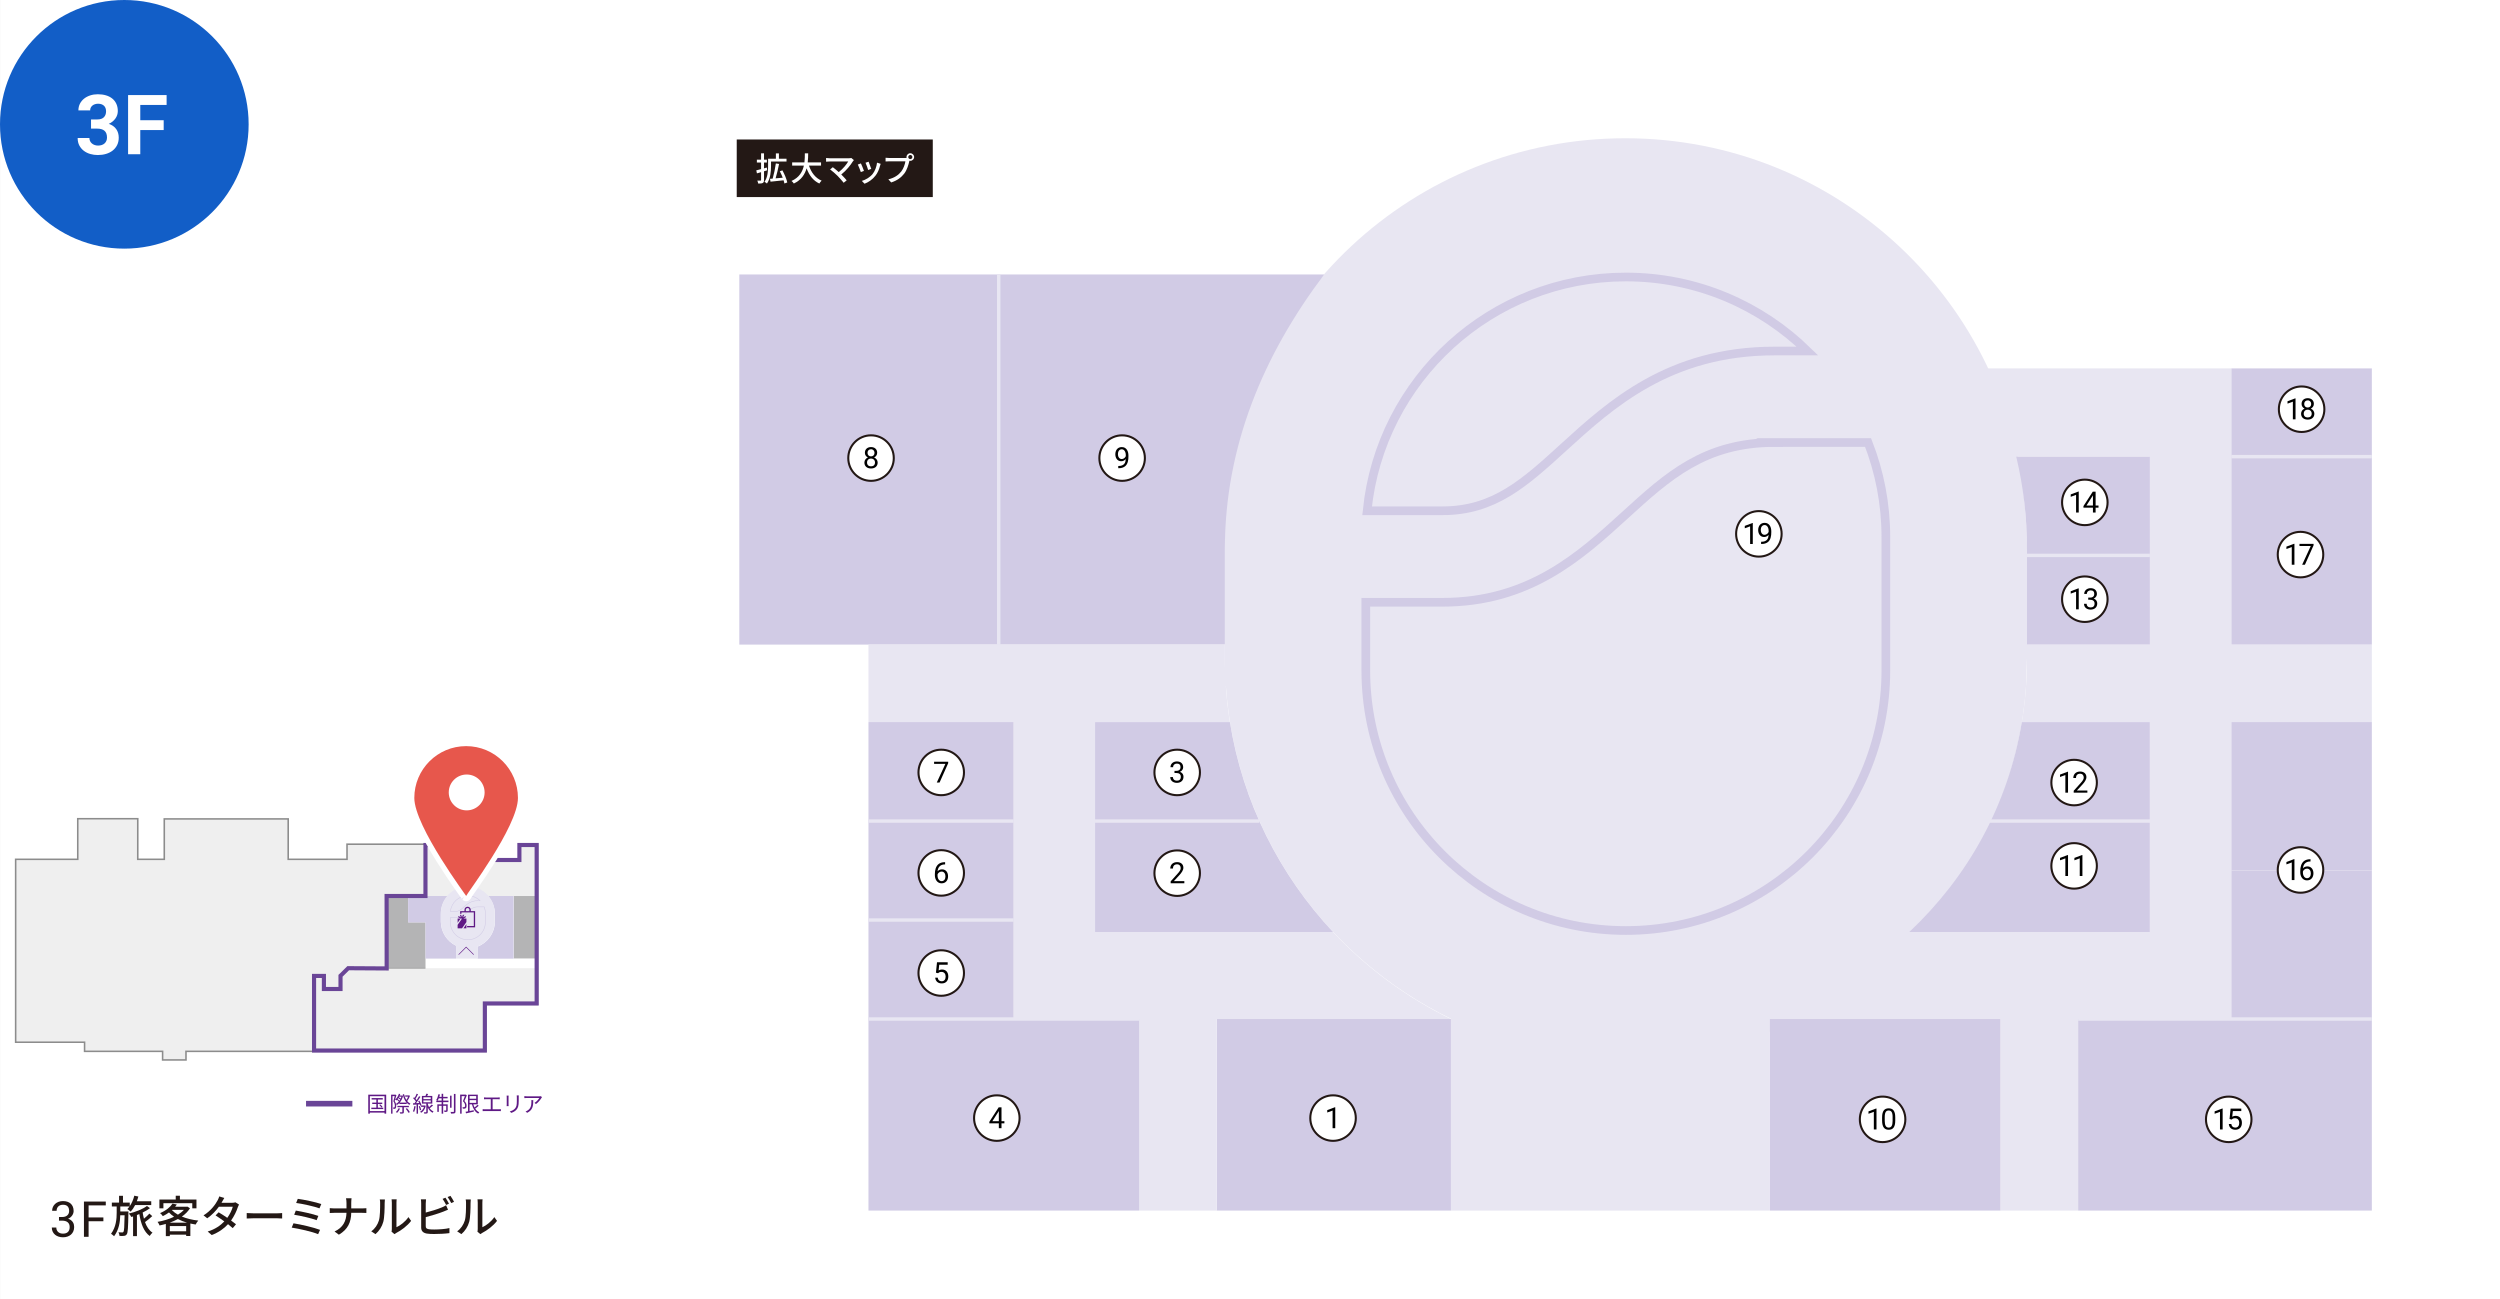 <?xml version="1.0" encoding="UTF-8"?><svg xmlns="http://www.w3.org/2000/svg" viewBox="0 0 604.962 314.34"><rect x="0" y="0" width="604.962" height="314.34" fill="#333333" stroke="none"/><defs><style>.cls-1,.cls-2,.cls-3,.cls-4,.cls-5,.cls-6,.cls-7,.cls-8,.cls-9,.cls-10,.cls-11{fill:none;}.cls-2,.cls-3,.cls-4,.cls-5,.cls-6,.cls-7,.cls-8,.cls-9,.cls-12,.cls-10,.cls-11{stroke-miterlimit:10;}.cls-2,.cls-9,.cls-11{stroke:#6a4597;}.cls-3{stroke-width:2.101px;}.cls-3,.cls-4{stroke:#d1cbe5;}.cls-13{stroke-linecap:round;stroke-linejoin:round;stroke-width:2.537px;}.cls-13,.cls-14,.cls-12{fill:#fff;}.cls-13,.cls-5{stroke:#fff;}.cls-15{fill:#efefef;}.cls-16{fill:#5f1985;}.cls-4{stroke-width:.128px;}.cls-17{fill:#231815;}.cls-18{fill:#e7574c;}.cls-5{stroke-width:.157px;}.cls-6,.cls-8{stroke:#e8e6f2;stroke-width:.826px;}.cls-19{fill:#d1cbe5;}.cls-7{stroke:#5f1985;stroke-width:.146px;}.cls-8{stroke-linecap:square;}.cls-20{fill:#b4b4b5;}.cls-21{fill:#8c8c8c;}.cls-9{stroke-width:1.36px;}.cls-12{stroke:#221714;stroke-width:.5px;}.cls-10{stroke:#8c8c8c;stroke-width:.137px;}.cls-22{fill:#125ec7;}.cls-11{stroke-width:.292px;}.cls-23{fill:#e8e6f2;}</style></defs><g id="_表示"><rect class="cls-14" x=".005" width="604.956" height="314.34"/><polygon class="cls-15" points="3.985 208.147 3.985 252.003 20.664 252.003 20.664 254.215 39.547 254.215 39.547 256.288 44.809 256.288 44.809 254.215 117.326 254.215 117.326 242.819 129.863 242.819 129.863 204.476 126.016 204.476 126.016 208.108 106.671 208.108 106.671 204.476 84.172 204.476 84.172 208.147 69.54 208.147 69.54 198.359 39.948 198.359 39.948 208.147 33.139 208.147 33.139 198.319 19.014 198.319 19.014 208.147 3.985 208.147"/><path class="cls-21" d="M33.139,198.319v9.828h6.81v-9.787h29.592v9.787h14.631v-3.671h22.499v3.632h19.345v-3.632h3.847v38.343h-12.536v11.396H44.809v2.073h-5.262v-2.073h-18.883v-2.212H3.985v-43.856h15.029v-9.828h14.125M33.528,197.93h-14.903v9.828H3.596v44.635h16.679v2.212h18.883v2.073h6.04v-2.073h72.518v-11.396h12.536v-39.122h-4.625v3.632h-18.566v-3.632h-23.278v3.671h-13.853v-9.787h-30.371v9.787h-6.031v-9.828h0Z"/><rect class="cls-20" x="124.28" y="216.824" width="5.583" height="15.151"/><rect class="cls-1" x="72.973" y="239.318" width="3.023"/><polygon class="cls-14" points="98.752 216.824 98.752 223.206 102.954 223.206 102.954 234.289 117.326 234.289 129.863 234.289 129.863 231.975 124.28 231.975 124.28 216.824 102.954 216.824 98.752 216.824"/><polygon class="cls-20" points="93.589 226.267 93.589 234.289 102.954 234.289 102.954 223.206 98.752 223.206 98.752 216.824 93.589 216.824 93.589 226.267"/><line class="cls-10" x1="102.954" y1="208.147" x2="102.954" y2="204.476"/><line class="cls-10" x1="102.954" y1="208.147" x2="102.954" y2="216.824"/><line class="cls-10" x1="98.752" y1="216.824" x2="102.954" y2="216.824"/><line class="cls-10" x1="93.589" y1="234.289" x2="102.954" y2="234.289"/><line class="cls-10" x1="98.752" y1="216.824" x2="93.589" y2="216.824"/><line class="cls-10" x1="93.589" y1="234.289" x2="93.589" y2="226.267"/><line class="cls-10" x1="93.589" y1="216.824" x2="93.589" y2="226.267"/><line class="cls-10" x1="75.996" y1="248.712" x2="75.996" y2="244.323"/><path class="cls-5" d="M102.991,216.86h-9.402l.016,17.524-9.307-.059-.309.305M77.934,236.203h.481v3.151h4.019v-3.199l.318-.299M76.527,236.203h-.494v4.985M102.991,204.512h3.717v3.632h19.013v-3.632h4.179v38.343h-12.536v11.396h-41.331v-9.892"/><path class="cls-11" d="M102.954,216.824h-9.402l.016,17.524-9.307-.059-.309.305M77.897,236.166h.481v3.151h4.019v-3.199l.318-.299M76.49,236.166h-.494v4.985M102.954,204.476h3.717v3.632h19.013v-3.632h4.179v38.343h-12.536v11.396h-41.331v-9.892"/><path class="cls-19" d="M118.08,216.824c1.039,1.158,1.672,2.688,1.672,4.366v1.776c0,2.784-1.74,5.16-4.191,6.104v2.905s8.719,0,8.719,0v-15.151s-6.2,0-6.2,0Z"/><path class="cls-19" d="M110.357,231.975v-3.123c-2.182-1.06-3.686-3.297-3.686-5.886v-1.776c0-1.678.633-3.208,1.672-4.366h-9.591s0,6.382,0,6.382h4.202v8.769s7.403,0,7.403,0Z"/><path class="cls-5" d="M83.989,234.631l.309-.305,9.307.059-.016-17.524h9.402v-12.348h3.717v3.632h19.013v-3.632h4.179v38.343h-12.536v11.396h-41.331v-18.049h2.383v3.151h4.019v-3.199l.318-.299,1.237-1.226Z"/><path class="cls-2" d="M83.953,234.594l.309-.305,9.307.059-.016-17.524h9.402v-12.348h3.717v3.632h19.013v-3.632h4.179v38.343h-12.536v11.396h-41.331v-18.049h2.383v3.151h4.019v-3.199l.318-.299,1.237-1.226Z"/><path class="cls-23" d="M119.718,220.563c-.234-3.395-3.06-6.077-6.514-6.077-3.454,0-6.28,2.663-6.514,6.058l-.018.019v2.403s0,.455,0,.455h.018c.165,2.392,1.617,4.428,3.668,5.423v3.13s5.204,0,5.204,0v-2.917c2.307-.894,3.98-3.059,4.157-5.637h.018v-2.123s0-.455,0-.455l-.018-.28Z"/><path class="cls-4" d="M110.221,220.562c.84,0,1.34-.455,1.972-1.032.769-.701,1.726-1.574,3.442-1.574h.539c-.764-.747-1.809-1.207-2.962-1.207h0c-2.198,0-4.005,1.672-4.219,3.813h1.229Z"/><path class="cls-4" d="M115.635,219.449c-1.138,0-1.74.549-2.436,1.184-.731.666-1.559,1.421-2.977,1.421h-1.251s0,1.112,0,1.112c0,2.342,1.899,4.241,4.241,4.241h0c2.342,0,4.241-1.899,4.241-4.241v-2.177c0-.544-.104-1.063-.29-1.541h-1.527Z"/><path class="cls-1" d="M113.781,218.872v-.212c0-.293-.237-.53-.53-.53-.293,0-.53.237-.53.53v.212h-.733v.458h.223v-.235h2.081v2.292h-1.132v.222h1.355v-2.737h-.733ZM113.559,218.872h-.615v-.212c0-.082.032-.159.09-.217.058-.058.135-.09.217-.09.082,0,.159.032.217.09.058.058.09.135.09.217v.212Z"/><polygon class="cls-1" points="112.545 221.779 113.048 221.779 113.048 221.06 112.545 221.779"/><polygon class="cls-1" points="111.566 220.128 111.566 220.846 112.069 220.128 111.566 220.128"/><polygon class="cls-1" points="112.544 220.128 112.979 219.877 112.882 219.708 112.505 219.925 112.649 219.531 112.466 219.464 112.307 219.902 112.147 219.464 111.964 219.531 112.108 219.925 111.731 219.708 111.634 219.877 112.069 220.128 112.307 220.127 111.566 221.186 111.566 221.779 112.308 221.779 113.048 220.721 113.048 220.128 112.544 220.128"/><polyline class="cls-7" points="110.975 231.008 112.799 229.184 114.622 231.008"/><path class="cls-13" d="M125.337,193.09c0,6.926-12.676,23.592-12.54,23.727.383.383-12.54-16.802-12.54-23.727s5.615-12.54,12.54-12.54,12.54,5.615,12.54,12.54Z"/><path class="cls-18" d="M125.337,193.09c0,6.926-12.676,23.592-12.54,23.727.383.383-12.54-16.802-12.54-23.727s5.615-12.54,12.54-12.54,12.54,5.615,12.54,12.54Z"/><circle class="cls-14" cx="112.93" cy="191.759" r="4.339"/><path class="cls-23" d="M490.065,123.593c-3.472-50.372-45.506-90.137-96.76-90.137-51.254,0-93.187,39.517-96.659,89.889l-.26.277v35.656s0,6.754,0,6.754h.26c2.446,35.486,23.993,65.699,54.426,80.471v46.442s77.21,0,77.21,0v-43.277c34.227-13.261,59.352-45.389,61.988-83.636h0l.232-6.754.063-24.884-.17-6.64-.329-4.16Z"/><path class="cls-3" d="M349.061,123.599c12.465,0,19.875-6.756,29.256-15.309,11.408-10.402,25.608-23.349,51.069-23.349h7.992c-11.342-11.078-26.845-17.913-43.952-17.913h0c-32.607,0-59.419,24.803-62.604,56.571h18.238Z"/><path class="cls-3" d="M429.387,107.084c-16.883,0-25.812,8.141-36.15,17.568-10.844,9.885-23.131,21.09-44.175,21.09h-18.557s0,16.506,0,16.506c0,34.751,28.172,62.923,62.922,62.923h0c34.751,0,62.923-28.172,62.923-62.923v-32.298c0-8.07-1.536-15.776-4.304-22.866h-22.66Z"/><path class="cls-19" d="M520.243,174.728v50.801h-58.226c14.095-13.256,23.911-30.623,27.225-50.801h31.001Z"/><rect class="cls-19" x="428.29" y="246.587" width="55.835" height="46.354"/><rect class="cls-19" x="294.43" y="246.587" width="56.674" height="46.354"/><path class="cls-19" d="M322.578,225.528h-57.596v-50.801h32.637c3.104,19.464,12.039,36.999,24.96,50.801Z"/><path class="cls-19" d="M264.982,155.976h-86.08v-89.558h141.529c-14.733,19.527-24.029,41.61-24.029,66.486v23.072h-31.42Z"/><path class="cls-23" d="M539.959,155.976v-66.825h-59.904c3.44,6.712,6.082,13.885,7.845,21.352h32.343v45.473h-29.742v3.314c0,5.328-.42,10.487-1.259,15.438h31.001v50.801h-58.226c-9.523,9.019-20.975,16.15-33.727,21.058h55.835v46.354h18.751v-46.354h37.084v-71.859h33.993v-18.751h-33.993Z"/><path class="cls-23" d="M264.981,225.528v-50.801h32.637c-.797-5.034-1.217-10.194-1.217-15.438v-3.314h-86.248v18.751h35.112v71.859h30.413v46.354h18.751v-46.354h56.674c-10.781-5.244-20.471-12.417-28.526-21.058h-57.596Z"/><polygon class="cls-19" points="245.265 246.587 210.153 246.587 210.153 292.941 275.679 292.941 275.679 246.587 245.265 246.587"/><rect class="cls-19" x="210.154" y="174.728" width="35.112" height="23.953"/><rect class="cls-19" x="210.154" y="222.634" width="35.112" height="23.953"/><rect class="cls-19" x="210.154" y="198.681" width="35.112" height="23.953"/><path class="cls-19" d="M520.243,110.503h-32.343c1.721,7.215,2.601,14.682,2.601,22.401v1.497h29.741v-23.898Z"/><rect class="cls-19" x="490.501" y="134.401" width="29.741" height="21.575"/><rect class="cls-19" x="539.96" y="174.728" width="33.992" height="35.93"/><polygon class="cls-19" points="536.603 246.587 502.876 246.587 502.876 292.941 573.952 292.941 573.952 246.587 539.96 246.587 536.603 246.587"/><rect class="cls-19" x="539.96" y="210.657" width="33.992" height="35.929"/><rect class="cls-19" x="539.96" y="110.503" width="33.992" height="45.473"/><rect class="cls-19" x="539.96" y="89.151" width="33.992" height="21.352"/><line class="cls-6" x1="573.952" y1="246.587" x2="502.876" y2="246.587"/><line class="cls-6" x1="573.952" y1="110.503" x2="539.96" y2="110.503"/><line class="cls-6" x1="520.243" y1="134.401" x2="490.501" y2="134.401"/><line class="cls-6" x1="275.679" y1="246.587" x2="210.153" y2="246.587"/><line class="cls-6" x1="245.265" y1="222.634" x2="210.154" y2="222.634"/><line class="cls-6" x1="245.265" y1="198.681" x2="210.154" y2="198.681"/><line class="cls-6" x1="304.738" y1="198.681" x2="264.982" y2="198.681"/><line class="cls-8" x1="520.243" y1="198.681" x2="481.737" y2="198.681"/><line class="cls-6" x1="241.673" y1="66.423" x2="241.673" y2="155.976"/><circle class="cls-22" cx="30.083" cy="30.083" r="30.083"/><path class="cls-14" d="M22.027,28.905h1.515c.721,0,1.255-.18,1.603-.541.348-.36.521-.839.521-1.436,0-.262-.04-.506-.118-.732-.079-.227-.198-.419-.359-.581-.16-.16-.362-.287-.604-.378s-.527-.138-.855-.138c-.262,0-.51.038-.742.113s-.437.182-.609.319c-.174.138-.312.307-.413.506-.102.2-.152.425-.152.674h-2.842c0-.59.123-1.126.368-1.608.246-.482.58-.891,1.003-1.229.423-.337.92-.6,1.49-.787s1.18-.28,1.829-.28c.721,0,1.378.087,1.971.261.594.174,1.104.433,1.529.777.427.344.758.77.993,1.278.236.508.354,1.096.354,1.765,0,.309-.048.613-.143.915-.096.302-.236.585-.423.851-.188.266-.415.511-.684.738-.269.226-.577.417-.925.575.807.289,1.408.721,1.805,1.298s.595,1.259.595,2.045c0,.668-.129,1.265-.388,1.79-.26.524-.615.965-1.067,1.322-.452.357-.988.629-1.607.816-.62.187-1.29.28-2.011.28-.61,0-1.207-.082-1.79-.246-.583-.164-1.103-.416-1.559-.757s-.822-.769-1.102-1.283c-.278-.515-.418-1.126-.418-1.834h2.842c0,.269.053.515.158.737.104.223.25.415.438.575.187.161.407.287.663.379s.534.138.836.138c.334,0,.636-.046.904-.138.27-.092.497-.225.684-.398.188-.174.33-.38.428-.62.099-.239.147-.506.147-.801,0-.38-.054-.706-.162-.979-.108-.272-.264-.493-.467-.664s-.451-.296-.742-.378c-.292-.082-.618-.123-.979-.123h-1.515v-2.222Z"/><path class="cls-14" d="M39.609,31.471h-5.664v5.851h-2.95v-14.317h9.322v2.389h-6.372v3.697h5.664v2.38Z"/></g><g id="_日本語"><path class="cls-17" d="M14.27,294.497h.773c.281,0,.527-.037.738-.111s.387-.177.527-.308.246-.285.316-.463.105-.372.105-.583c0-.488-.123-.86-.369-1.116s-.621-.384-1.125-.384c-.23,0-.44.034-.63.103s-.352.166-.486.293-.239.281-.313.463-.111.384-.111.606h-1.084c0-.328.062-.635.188-.92s.303-.534.533-.747.507-.381.829-.504.681-.185,1.075-.185c.387,0,.738.052,1.055.155s.587.256.812.457.399.452.524.753.188.65.188,1.049c0,.16-.026.328-.079.504s-.133.348-.24.516-.246.325-.416.472-.372.269-.606.366c.281.09.517.208.706.354s.341.31.454.489.193.369.24.568.07.395.07.586c0,.398-.068.753-.205,1.063s-.326.571-.568.782-.527.372-.855.483-.686.167-1.072.167c-.371,0-.721-.052-1.049-.155s-.615-.256-.861-.457-.44-.449-.583-.744-.214-.632-.214-1.011h1.09c0,.223.037.425.111.606s.182.338.322.469.311.231.51.302.424.105.674.105.475-.032.674-.097.369-.163.51-.296.248-.299.322-.498.111-.432.111-.697-.043-.496-.129-.691-.208-.356-.366-.483-.349-.222-.571-.284-.473-.094-.75-.094h-.773v-.885Z"/><path class="cls-17" d="M25.018,295.522h-3.58v3.768h-1.125v-8.531h5.285v.926h-4.16v2.918h3.58v.92Z"/><path class="cls-17" d="M31.082,293.166s0,.287-.011.415c-.063,3.493-.128,4.719-.394,5.091-.182.267-.373.352-.65.384-.255.043-.671.043-1.107.021-.021-.256-.106-.64-.256-.884.384.042.735.042.896.042.148,0,.233-.021.319-.148.159-.225.224-1.215.276-4.016h-1.054c-.043,1.64-.31,3.493-1.491,5.08-.171-.181-.501-.437-.735-.597,1.215-1.64,1.363-3.589,1.363-5.091v-1.522h-1.172v-.927h1.747v-1.651h.948v1.651h1.64v.862c.49-.714.874-1.608,1.098-2.535l.979.203c-.106.394-.224.777-.373,1.15h3.494v.916h-3.898c-.309.617-.682,1.16-1.076,1.587-.17-.171-.575-.49-.809-.629.191-.181.372-.394.532-.628h-2.237v1.225h1.971ZM36.844,294.285c-.511.501-1.203,1.044-1.757,1.438.404,1.118.99,2.024,1.811,2.557-.213.181-.532.554-.671.81-1.406-1.022-2.13-2.939-2.514-5.305-.191.086-.384.16-.575.234v5.102h-.938v-4.761c-.148.043-.287.086-.426.128-.128-.256-.373-.617-.597-.83,1.491-.32,3.451-1.098,4.389-1.832l.724.532c-.458.352-1.086.725-1.768,1.055.074.511.181,1.012.309,1.491.479-.395.99-.853,1.321-1.236l.691.618Z"/><path class="cls-17" d="M45.975,292.378c-.479.777-1.16,1.448-1.97,2.013,1.161.479,2.524.81,3.973.97-.224.233-.49.671-.64.958-.437-.063-.862-.149-1.277-.245v3.025h-1.012v-.32h-3.952v.341h-.969v-2.95c-.501.149-1.012.267-1.513.373-.096-.256-.309-.66-.489-.873,1.373-.234,2.779-.649,3.993-1.235-.447-.31-.862-.65-1.225-1.044-.437.33-.938.628-1.502.895-.138-.234-.437-.575-.66-.735,1.47-.606,2.481-1.48,3.015-2.289l1.043.213c-.127.181-.266.362-.415.543h2.77l.181-.043.649.405ZM39.542,292.4h-.969v-2.131h3.951v-.916h1.012v.916h4.005v2.131h-1.012v-1.236h-6.987v1.236ZM45.241,295.861c-.788-.234-1.523-.521-2.194-.873-.617.341-1.288.628-1.97.873h4.164ZM45.049,297.949v-1.268h-3.952v1.268h3.952ZM41.598,292.826c.395.415.884.788,1.459,1.107.564-.352,1.055-.734,1.438-1.161h-2.833l-.063.054Z"/><path class="cls-17" d="M53.722,290.844c-.042.075-.074.139-.117.213h2.567c.298,0,.596-.042.799-.117l.862.533c-.096.181-.213.447-.287.66-.299.927-.853,2.13-1.63,3.217.447.319.862.639,1.193.905l-.789.937c-.298-.276-.702-.606-1.14-.958-.947,1.033-2.215,1.97-3.951,2.631l-.969-.853c1.821-.554,3.109-1.48,4.025-2.449-.734-.533-1.501-1.055-2.119-1.449l.735-.756c.639.373,1.384.853,2.098,1.342.629-.862,1.129-1.906,1.331-2.684h-3.365c-.703.969-1.672,2.002-2.812,2.79l-.905-.702c1.842-1.14,2.896-2.685,3.408-3.632.128-.224.319-.65.404-.959l1.214.384c-.213.319-.437.734-.554.947Z"/><path class="cls-17" d="M61.288,293.603h5.794c.511,0,.927-.043,1.192-.063v1.32c-.233-.011-.724-.054-1.192-.054h-5.794c-.586,0-1.225.021-1.587.054v-1.32c.352.021,1.012.063,1.587.063Z"/><path class="cls-17" d="M77.45,297.608l-.469,1.044c-1.417-.607-4.676-1.332-6.391-1.587l.426-1.044c1.801.276,4.975,1.022,6.434,1.587ZM77.034,294.231l-.415,1.033c-1.235-.469-3.888-1.075-5.432-1.31l.394-1.012c1.48.245,4.122.81,5.453,1.288ZM77.747,291.356l-.437,1.044c-1.268-.469-4.153-1.108-5.645-1.3l.394-1.001c1.396.181,4.346.788,5.688,1.257Z"/><path class="cls-17" d="M83.727,289.96h1.342c-.043.277-.074.831-.074,1.15v1.31h2.641c.416,0,.831-.021,1.022-.053v1.15c-.191-.021-.66-.032-1.033-.032h-2.63c-.043,2.247-.778,3.983-2.993,5.293l-1.044-.777c2.045-.947,2.833-2.503,2.887-4.516h-2.95c-.427,0-.831.011-1.098.043v-1.172c.256.032.671.063,1.076.063h2.972v-1.31c0-.341-.043-.873-.117-1.15Z"/><path class="cls-17" d="M91.677,295.371c.309-.947.309-3.024.309-4.249,0-.362-.021-.618-.085-.863h1.235c-.011.086-.054.479-.054.853,0,1.214-.042,3.482-.33,4.548-.319,1.172-.99,2.215-1.896,2.982l-1.022-.682c.927-.64,1.533-1.608,1.843-2.589ZM94.819,297.384v-6.306c0-.437-.063-.788-.063-.852h1.235c-.011.063-.054.415-.054.852v5.89c.927-.415,2.13-1.32,2.897-2.449l.649.916c-.905,1.203-2.407,2.321-3.632,2.939-.191.106-.319.202-.404.267l-.703-.586c.042-.182.074-.426.074-.671Z"/><path class="cls-17" d="M103.023,291.196v2.227c1.257-.31,2.854-.81,3.888-1.246.352-.139.682-.299,1.033-.522l.469,1.076c-.352.138-.777.33-1.118.458-1.14.458-2.93.99-4.271,1.342v2.173c0,.511.224.639.725.745.319.054.82.074,1.331.074,1.118,0,2.791-.116,3.675-.351v1.225c-.97.139-2.567.213-3.738.213-.66,0-1.3-.032-1.747-.106-.862-.16-1.353-.586-1.353-1.48v-5.826c0-.256-.021-.692-.074-.979h1.246c-.032.287-.064.671-.064.979ZM108.647,291.281l-.692.299c-.213-.426-.564-1.065-.853-1.47l.692-.288c.267.384.64,1.044.853,1.459ZM109.871,290.823l-.692.299c-.224-.458-.564-1.065-.862-1.459l.682-.288c.276.395.682,1.055.873,1.448Z"/><path class="cls-17" d="M112.464,295.371c.309-.947.309-3.024.309-4.249,0-.362-.021-.618-.085-.863h1.235c-.011.086-.054.479-.054.853,0,1.214-.042,3.482-.33,4.548-.319,1.172-.99,2.215-1.896,2.982l-1.022-.682c.927-.64,1.533-1.608,1.843-2.589ZM115.606,297.384v-6.306c0-.437-.063-.788-.063-.852h1.235c-.011.063-.054.415-.054.852v5.89c.927-.415,2.13-1.32,2.897-2.449l.649.916c-.905,1.203-2.407,2.321-3.632,2.939-.191.106-.319.202-.404.267l-.703-.586c.042-.182.074-.426.074-.671Z"/><rect class="cls-17" x="178.278" y="33.754" width="47.441" height="13.933"/><path class="cls-14" d="M185.656,41.207c-.256.08-.52.16-.775.24v2.111c0,.392-.08.6-.305.72-.231.12-.575.144-1.104.144-.023-.192-.119-.512-.216-.72.336.008.664.008.768.008.104,0,.145-.04.145-.152v-1.895l-1,.288-.159-.728c.319-.072.719-.176,1.159-.296v-1.599h-1.016v-.688h1.016v-1.543h.712v1.543h.695v.688h-.695v1.407l.688-.192.088.664ZM186.575,40.231c0,1.223-.144,3.006-.983,4.182-.136-.12-.439-.336-.6-.416.792-1.095.872-2.654.872-3.774v-1.807h1.887v-1.303h.735v1.303h1.839v.671h-3.75v1.144ZM189.821,44.405c-.04-.224-.111-.488-.199-.776-1.136.128-2.312.256-3.167.336l-.128-.696.648-.048c.296-1.04.615-2.551.768-3.67l.783.12c-.224,1.143-.544,2.494-.84,3.486.544-.04,1.136-.096,1.72-.152-.2-.536-.448-1.087-.704-1.559l.632-.216c.52.943,1.023,2.151,1.176,2.926l-.688.248Z"/><path class="cls-14" d="M195.759,40.071c.543,1.663,1.551,3.015,3.062,3.646-.184.16-.432.472-.552.696-1.495-.696-2.462-1.991-3.086-3.686-.407,1.447-1.271,2.831-3.086,3.686-.12-.2-.36-.464-.568-.624,1.903-.832,2.679-2.271,2.999-3.718h-2.839v-.768h2.975c.096-.799.088-1.567.096-2.207h.808c-.008.647-.016,1.415-.112,2.207h3.223v.768h-2.918Z"/><path class="cls-14" d="M206.397,39.024c-.576.943-1.6,2.239-2.823,3.198.473.472.992,1.032,1.312,1.416l-.735.591c-.32-.432-.968-1.151-1.479-1.679-.479-.472-1.351-1.239-1.799-1.551l.655-.536c.305.224.904.711,1.439,1.183,1.056-.808,1.896-1.879,2.287-2.566h-4.494c-.319,0-.695.032-.863.048v-.896c.216.032.592.064.863.064h4.622c.256,0,.479-.024.615-.072l.632.52c-.088.104-.176.2-.231.28Z"/><path class="cls-14" d="M209.064,41.359l-.76.28c-.136-.424-.552-1.511-.728-1.823l.752-.271c.184.368.583,1.375.735,1.815ZM212.957,40.111c-.216.855-.56,1.703-1.119,2.415-.735.944-1.727,1.591-2.631,1.935l-.663-.68c.903-.256,1.959-.863,2.622-1.687.552-.688.952-1.727,1.063-2.734l.88.28c-.072.2-.12.344-.152.472ZM210.83,40.863l-.751.272c-.096-.376-.456-1.375-.64-1.759l.751-.248c.145.336.536,1.383.64,1.735Z"/><path class="cls-14" d="M220.278,37.081c.512,0,.927.416.927.919,0,.512-.415.919-.927.919-.072,0-.145-.008-.216-.024-.009.048-.024.104-.032.152-.185.815-.552,2.079-1.199,2.935-.728.943-1.728,1.711-3.175,2.167l-.688-.752c1.56-.384,2.463-1.071,3.126-1.903.544-.704.888-1.727,1-2.455h-3.934c-.336,0-.656.016-.864.032v-.896c.225.024.6.056.864.056h3.878c.096,0,.216,0,.344-.016-.017-.072-.024-.144-.024-.216,0-.503.408-.919.92-.919ZM220.278,38.496c.271,0,.503-.224.503-.496s-.231-.503-.503-.503c-.272,0-.496.231-.496.503s.224.496.496.496Z"/><path class="cls-16" d="M113.918,220.474v-.304c0-.42-.341-.76-.761-.76-.421,0-.761.34-.761.76v.304h-1.052v.658h.32v-.338h2.988v3.292h-1.626v.319h1.945v-3.931h-1.053ZM113.598,220.474h-.883v-.304c0-.118.046-.229.129-.312.083-.083.194-.129.312-.129.118,0,.229.046.312.129.083.083.129.194.129.312v.304Z"/><polygon class="cls-16" points="112.143 224.648 112.865 224.648 112.865 223.617 112.143 224.648"/><polygon class="cls-16" points="110.737 222.278 110.737 223.31 111.459 222.278 110.737 222.278"/><polygon class="cls-16" points="112.14 222.278 112.765 221.917 112.625 221.675 112.085 221.987 112.291 221.42 112.029 221.325 111.8 221.954 111.571 221.325 111.308 221.42 111.515 221.987 110.974 221.675 110.834 221.917 111.459 222.278 111.801 222.277 110.737 223.797 110.737 224.648 111.802 224.648 112.865 223.129 112.865 222.278 112.14 222.278"/><path class="cls-16" d="M93.452,264.9v4.596h-.408v-.265h-3.542v.265h-.392v-4.596h4.342ZM93.043,268.866v-3.601h-3.542v3.601h3.542ZM92.737,268.045v.333h-2.886v-.333h1.218v-.89h-.995v-.339h.995v-.752h-1.144v-.354h2.706v.354h-1.191v.752h1.059v.339h-1.059v.89h1.297ZM92.022,267.251c.196.169.429.413.535.577l-.271.158c-.101-.164-.323-.418-.514-.598l.249-.138Z"/><path class="cls-16" d="M95.93,265.011c-.122.445-.275,1.001-.424,1.435.302.445.371.843.376,1.176,0,.281-.058.514-.18.609-.059.053-.144.084-.238.095-.074.011-.181.011-.281.011,0-.101-.026-.238-.079-.339.09.011.17.011.233.006.053,0,.095-.017.127-.048.063-.053.085-.212.085-.371,0-.296-.059-.672-.36-1.106.122-.381.243-.874.328-1.233h-.535v4.246h-.344v-4.606h1.001l.048-.011.243.138ZM99.207,265.181c-.153.45-.407.932-.678,1.26.223.265.481.477.784.619-.074.063-.186.196-.238.297-.249-.132-.467-.302-.657-.508v.296h-1.769v-.243c-.185.195-.392.359-.604.487-.048-.08-.138-.207-.217-.271.254-.132.492-.334.704-.588-.122-.116-.307-.275-.477-.396-.053.058-.105.11-.159.158-.058-.053-.19-.158-.265-.206.402-.334.721-.853.896-1.419l.322.074c-.037.121-.084.238-.132.354h.54l.063-.016.217.084c-.153.684-.45,1.239-.815,1.657h1.668c-.45-.497-.752-1.181-.927-1.996l.308-.058c.121.529.307,1.011.566,1.408.164-.228.317-.529.424-.805h-.71v-.297h.863l.063-.021.228.127ZM96.798,268.273c-.164.387-.444.768-.704,1.021-.068-.058-.212-.153-.297-.201.266-.232.509-.571.657-.916l.344.096ZM97.73,267.923v1.16c0,.19-.037.285-.185.344-.138.053-.355.059-.699.053-.021-.095-.079-.238-.127-.328.254.005.487.005.551.005.068-.005.09-.021.09-.079v-1.154h-1.187v-.323h2.765v.323h-1.208ZM96.687,266.335c.059-.085.111-.175.164-.265-.121-.106-.307-.238-.477-.345-.053.079-.11.153-.164.228.17.117.355.26.477.382ZM96.581,265.376c-.026.048-.053.101-.079.148.164.09.344.212.471.312.063-.148.122-.302.17-.461h-.562ZM98.477,268.162c.275.286.571.688.699.953l-.318.18c-.116-.265-.413-.672-.678-.969l.297-.164Z"/><path class="cls-16" d="M100.583,267.717c-.074.497-.195,1.006-.365,1.345-.058-.048-.217-.116-.291-.144.164-.322.265-.799.323-1.26l.333.059ZM101.156,267.261v2.229h-.35v-2.208l-.831.053-.037-.354.365-.016c.105-.133.217-.281.328-.439-.153-.238-.418-.54-.656-.768l.212-.249c.053.048.105.095.158.148.175-.302.36-.704.472-.996l.344.127c-.18.366-.407.795-.608,1.091.111.117.206.233.286.339.217-.328.418-.672.566-.958l.328.153c-.302.482-.699,1.08-1.059,1.53l.762-.037c-.074-.153-.153-.307-.238-.444l.286-.117c.223.339.435.795.514,1.086l-.312.143c-.021-.101-.058-.217-.111-.339l-.418.026ZM101.627,267.648c.132.297.243.684.28.938l-.308.096c-.026-.255-.132-.646-.265-.948l.292-.085ZM103.035,267.59c-.186.836-.604,1.387-1.123,1.688-.053-.085-.175-.217-.249-.27.424-.223.769-.62.948-1.16h-.715v-.339h.863l.058-.005.218.085ZM104.793,267.521c-.249.228-.557.482-.815.662.223.317.524.599.932.772-.068.074-.186.218-.238.318-.566-.291-.932-.784-1.154-1.281v1.08c0,.195-.037.296-.175.354-.132.053-.339.059-.672.059-.011-.096-.059-.244-.106-.339.233.005.45.005.509,0,.068,0,.084-.017.084-.074v-2.013h-1.063v-1.858h.868c.085-.18.164-.392.212-.551l.434.085c-.074.159-.164.323-.243.466h1.244v1.858h-1.091v.069c.063.26.164.535.302.789.233-.19.492-.445.656-.63l.318.232ZM102.452,265.975h1.779v-.455h-1.779v.455ZM102.452,266.738h1.779v-.461h-1.779v.461Z"/><path class="cls-16" d="M107.245,266.335h1.275v.359h-1.275v.53h1.091v1.445c0,.18-.026.28-.159.344-.122.059-.323.063-.614.063-.016-.105-.063-.243-.116-.344.228.005.402.005.455,0,.059,0,.074-.017.074-.069v-1.08h-.73v1.901h-.376v-1.901h-.684v1.478h-.359v-1.837h1.043v-.53h-1.287v-.359h1.287v-.557h-.688c-.085.207-.175.397-.265.546-.08-.048-.254-.117-.35-.148.238-.354.424-.884.529-1.393l.371.074c-.048.186-.101.381-.159.562h.562v-.741h.376v.741h1.069v.359h-1.069v.557ZM109.273,268.05h-.37v-2.912h.37v2.912ZM110.221,264.715v4.235c0,.26-.059.376-.217.444-.165.069-.456.08-.848.08-.021-.111-.074-.291-.127-.413.312.011.608.011.699.011.084-.006.11-.026.11-.117v-4.24h.382Z"/><path class="cls-16" d="M112.964,265.027c-.164.445-.381.985-.582,1.398.429.434.523.81.523,1.138.006.292-.058.504-.217.609-.079.053-.18.085-.297.101-.11.016-.265.011-.392.005-.005-.101-.037-.254-.101-.359.138.016.249.016.345.011.073-.006.132-.021.185-.048.091-.059.122-.201.122-.36,0-.291-.116-.641-.529-1.048.169-.382.344-.869.471-1.229h-.778v4.246h-.37v-4.606h1.297l.063-.016.26.158ZM115.844,267.569c-.254.243-.577.503-.852.693.248.397.577.704.984.89-.09.074-.206.223-.26.323-.778-.397-1.26-1.218-1.514-2.25h-.572v1.63c.323-.063.667-.132,1.006-.201l.026.339c-.661.154-1.365.308-1.879.424l-.128-.381c.17-.032.371-.069.594-.111v-4.035h2.372v2.336h-1.08c.074.27.169.529.291.762.249-.195.529-.439.704-.635l.307.217ZM113.631,265.239v.646h1.6v-.646h-1.6ZM113.631,266.875h1.6v-.657h-1.6v.657Z"/><path class="cls-16" d="M117.566,265.578h2.912c.158,0,.322-.016.45-.031v.466c-.133-.016-.303-.021-.45-.021h-1.271v2.436h1.557c.159,0,.302-.016.439-.031v.481c-.143-.021-.333-.021-.439-.021h-3.499c-.144,0-.302.006-.467.021v-.481c.159.021.323.031.467.031h1.493v-2.436h-1.191c-.101,0-.312.006-.445.021v-.466c.138.021.339.031.445.031Z"/><path class="cls-16" d="M123.061,265.494v1.768c0,.133.011.308.021.403h-.487c.011-.08.026-.249.026-.408v-1.763c0-.096-.011-.281-.021-.382h.482c-.011.101-.021.254-.021.382ZM125.523,265.53v.858c0,1.271-.175,1.688-.556,2.145-.345.413-.874.641-1.261.772l-.344-.365c.487-.122.938-.333,1.266-.704.376-.439.439-.868.439-1.869v-.837c0-.18-.011-.328-.026-.46h.497c-.01.132-.016.28-.016.46Z"/><path class="cls-16" d="M131.013,265.7c-.212.36-.715,1.043-1.318,1.461l-.35-.28c.487-.28.985-.857,1.16-1.186h-3.019c-.195,0-.396.01-.604.031v-.481c.186.026.408.048.604.048h3.04c.101,0,.291-.017.37-.032l.26.249c-.037.053-.106.132-.144.19ZM127.567,269.285l-.392-.318c.147-.048.328-.132.476-.238.821-.503.938-1.255.938-2.139,0-.127-.005-.244-.021-.382h.477c0,1.436-.127,2.404-1.477,3.077Z"/><line class="cls-9" x1="85.267" y1="267.072" x2="74.057" y2="267.072"/></g><g id="_レイヤー_9"><circle class="cls-12" cx="210.776" cy="110.851" r="5.506"/><path d="M212.262,109.57c0,.252-.066.476-.199.672-.134.197-.312.351-.539.461.129.056.246.125.352.208.105.084.195.178.271.283.075.104.133.22.173.345.041.125.061.258.061.398,0,.231-.041.436-.123.613-.082.179-.195.328-.34.449-.144.121-.313.213-.509.275s-.406.094-.633.094-.438-.031-.635-.094-.366-.154-.509-.275c-.144-.121-.256-.271-.338-.449-.082-.178-.123-.382-.123-.613,0-.141.02-.273.059-.398s.095-.24.168-.347.161-.201.266-.284c.104-.083.221-.152.35-.208-.224-.111-.401-.265-.53-.461-.13-.196-.194-.42-.194-.669,0-.22.037-.416.111-.588s.177-.317.309-.435c.132-.118.288-.208.471-.271s.382-.094.597-.094.413.031.595.094c.181.062.338.152.471.271.133.117.236.263.311.435s.111.368.111.588ZM211.739,111.924c0-.141-.024-.271-.071-.389-.048-.117-.114-.219-.199-.303-.086-.085-.188-.149-.307-.196-.119-.046-.25-.069-.394-.069-.146,0-.277.023-.396.069-.117.047-.218.111-.302.196-.083.084-.146.186-.192.303-.045.118-.067.248-.067.389,0,.146.022.274.066.388s.107.21.19.29c.083.079.185.141.303.182.119.042.254.062.404.062.147,0,.281-.021.4-.062.119-.041.22-.103.303-.182.084-.08.147-.177.192-.29.046-.113.068-.242.068-.388ZM211.62,109.58c0-.124-.021-.24-.061-.347-.041-.105-.099-.197-.174-.275-.075-.077-.164-.138-.269-.182-.104-.044-.218-.065-.343-.065s-.239.02-.343.061c-.104.04-.194.098-.27.173-.074.075-.133.166-.173.274-.04.107-.061.228-.061.361,0,.13.021.248.061.354.04.106.098.197.172.272.073.075.163.133.267.174.104.04.22.061.347.061s.242-.021.347-.061c.104-.041.192-.099.267-.174s.131-.166.172-.272c.04-.105.061-.224.061-.354Z"/><circle class="cls-12" cx="271.537" cy="110.851" r="5.506"/><path d="M270.661,112.763c.347,0,.633-.047.856-.141.225-.094.401-.219.532-.374.131-.156.223-.335.275-.537.054-.202.085-.412.094-.63-.134.16-.294.288-.48.385-.186.098-.39.146-.611.146-.25,0-.465-.049-.646-.146-.182-.099-.33-.227-.447-.385-.116-.158-.203-.339-.26-.539-.057-.201-.085-.404-.085-.61,0-.24.033-.467.101-.68.066-.212.166-.397.296-.556.131-.159.294-.283.489-.375.195-.091.421-.137.678-.137.289,0,.535.059.738.175.203.117.369.271.499.463.129.192.224.41.284.653.06.244.09.494.09.751v.231c0,.22-.011.442-.032.668-.022.225-.064.443-.125.655-.062.211-.147.409-.257.594-.109.186-.254.347-.432.483-.178.138-.395.246-.649.326-.256.08-.558.12-.907.12h-.062v-.541h.062ZM271.431,111.081c.109,0,.214-.017.315-.052.103-.034.195-.083.281-.146.085-.062.162-.135.23-.219.068-.083.123-.173.165-.27v-.257c0-.229-.027-.432-.08-.608s-.124-.325-.213-.445-.192-.212-.309-.274c-.117-.062-.239-.093-.366-.093-.15,0-.283.029-.398.09-.115.06-.213.143-.293.248-.079.104-.141.229-.182.372-.042.144-.062.3-.062.468,0,.15.019.297.056.438.037.143.093.27.168.38.075.111.17.2.284.267.114.067.249.101.403.101Z"/><circle class="cls-12" cx="241.215" cy="270.56" r="5.506"/><path d="M242.347,271.314h.7v.523h-.7v1.172h-.646v-1.172h-2.298v-.378l2.26-3.497h.684v3.352ZM240.132,271.314h1.569v-2.475l-.076.139-1.493,2.336Z"/><circle class="cls-12" cx="227.763" cy="186.919" r="5.506"/><path d="M229.447,184.682l-2.09,4.687h-.673l2.083-4.521h-2.731v-.526h3.411v.36Z"/><circle class="cls-12" cx="227.763" cy="211.234" r="5.506"/><path d="M228.703,208.632v.545h-.059c-.308,0-.569.046-.784.139-.215.092-.392.215-.53.369-.139.153-.243.33-.315.528-.071.199-.116.404-.135.617.139-.159.301-.275.487-.349.186-.072.386-.109.601-.109.252,0,.469.048.65.145.182.096.331.222.449.377.117.156.205.334.262.532.056.199.084.402.084.61,0,.24-.033.465-.1.674-.067.21-.167.391-.299.545-.132.153-.294.274-.488.363s-.42.134-.676.134c-.273,0-.511-.057-.715-.17-.203-.113-.372-.262-.508-.445-.135-.184-.235-.392-.303-.622-.067-.231-.101-.464-.101-.697v-.301c0-.236.015-.472.043-.706.029-.234.079-.458.151-.672.071-.214.167-.413.286-.597.118-.184.268-.343.446-.479.18-.135.393-.24.639-.316.246-.077.53-.115.854-.115h.059ZM227.861,210.907c-.113,0-.222.018-.325.054-.104.036-.199.085-.286.147s-.163.136-.229.22c-.066.085-.116.175-.151.272v.235c0,.227.027.426.082.598.054.173.127.317.218.434.092.117.196.205.313.266.118.06.241.09.368.09.147,0,.279-.028.395-.085.116-.057.214-.137.293-.239.08-.103.141-.225.183-.365.041-.142.062-.296.062-.465,0-.15-.019-.295-.057-.436-.038-.14-.096-.263-.172-.37s-.172-.193-.287-.259c-.116-.064-.251-.097-.406-.097Z"/><circle class="cls-12" cx="227.763" cy="235.457" r="5.506"/><path d="M226.483,235.376l.257-2.517h2.586v.593h-2.042l-.152,1.376c.09-.053.206-.103.349-.149.142-.046.307-.069.493-.069.231,0,.44.04.626.12.187.08.344.193.474.34.129.146.229.324.298.532s.104.439.104.696c0,.243-.032.466-.099.671-.065.204-.164.381-.296.53s-.298.266-.498.35c-.199.085-.435.127-.705.127-.203,0-.396-.028-.577-.085s-.343-.143-.483-.258c-.141-.116-.257-.262-.347-.438-.09-.175-.146-.381-.166-.616h.606c.039.288.142.506.309.653.166.146.386.22.658.22.152,0,.288-.026.405-.08.118-.053.218-.129.3-.229s.145-.22.188-.362c.043-.142.064-.301.064-.477,0-.157-.022-.304-.066-.44-.044-.136-.108-.255-.193-.354-.086-.101-.191-.18-.317-.238-.126-.058-.271-.086-.432-.086-.108,0-.202.007-.281.022-.078.015-.148.036-.211.063-.062.028-.12.062-.172.103-.052.041-.106.085-.164.134l-.514-.132Z"/><circle class="cls-12" cx="284.86" cy="186.919" r="5.506"/><path d="M284.217,186.533h.458c.166,0,.312-.022.437-.066s.229-.104.312-.182c.083-.078.146-.169.187-.274.042-.104.062-.22.062-.345,0-.289-.072-.509-.219-.66-.146-.151-.367-.227-.665-.227-.137,0-.261.02-.373.061-.111.04-.208.098-.287.173-.08.075-.142.166-.186.274-.044.107-.066.227-.066.358h-.641c0-.194.037-.376.11-.544.074-.169.18-.316.315-.442.137-.126.3-.226.491-.298.19-.073.402-.109.636-.109.229,0,.437.03.624.092s.347.151.479.271c.134.119.236.268.311.445s.111.385.111.62c0,.095-.016.194-.047.299-.031.104-.079.205-.143.305s-.146.192-.246.279c-.101.086-.22.158-.358.217.166.053.306.123.418.209.111.087.201.184.269.29.066.106.114.218.142.336.028.118.042.233.042.347,0,.235-.041.445-.121.629-.081.184-.193.338-.337.463-.143.125-.312.22-.506.286-.194.065-.405.099-.634.099-.22,0-.427-.03-.621-.092s-.364-.151-.51-.271-.26-.266-.345-.44c-.084-.174-.126-.373-.126-.598h.645c0,.132.021.251.065.358s.107.2.191.277c.083.078.184.138.301.179.118.042.251.062.399.062.147,0,.28-.02.398-.058.117-.038.218-.096.301-.175.084-.078.147-.177.191-.294.044-.118.065-.256.065-.413s-.025-.293-.076-.409c-.051-.115-.123-.211-.217-.286-.094-.074-.206-.131-.338-.168s-.279-.055-.443-.055h-.458v-.523Z"/><circle class="cls-12" cx="284.86" cy="211.29" r="5.506"/><path d="M286.592,213.74h-3.308v-.461l1.654-1.837c.152-.169.278-.318.379-.447.101-.13.181-.248.239-.355.06-.107.1-.208.123-.302s.035-.188.035-.286c0-.124-.02-.241-.06-.352-.039-.109-.096-.205-.17-.286-.073-.081-.165-.145-.273-.192-.108-.047-.233-.07-.374-.07-.171,0-.32.025-.445.076-.126.051-.231.121-.314.211s-.146.198-.187.324c-.042.126-.062.266-.062.418h-.642c0-.213.035-.414.105-.604.071-.189.176-.354.314-.495.139-.142.311-.253.516-.335.206-.082.444-.123.715-.123.237,0,.451.032.64.097.188.065.348.157.478.276.131.118.23.262.3.428s.104.35.104.551c0,.148-.025.297-.076.447s-.119.3-.205.449c-.085.148-.186.297-.301.443-.116.146-.237.291-.364.432l-1.355,1.47h2.534v.523Z"/><circle class="cls-12" cx="322.578" cy="270.56" r="5.506"/><path d="M323.111,273.009h-.646v-4.273l-1.293.475v-.583l1.838-.689h.101v5.071Z"/><circle class="cls-12" cx="556.956" cy="99.023" r="5.506"/><path d="M555.483,101.473h-.646v-4.273l-1.293.475v-.583l1.838-.689h.102v5.071Z"/><path d="M559.918,97.743c0,.252-.066.476-.199.672-.135.197-.312.351-.539.461.129.056.246.125.352.208.105.084.195.178.27.283.076.104.133.22.174.345s.061.258.061.398c0,.231-.041.436-.123.613-.082.179-.195.328-.34.449s-.314.213-.51.275-.406.094-.633.094-.438-.031-.635-.094c-.195-.062-.365-.154-.508-.275-.145-.121-.256-.271-.338-.449-.082-.178-.123-.382-.123-.613,0-.141.02-.273.059-.398s.094-.24.168-.347c.072-.106.16-.201.266-.284.104-.083.221-.152.35-.208-.225-.111-.402-.265-.531-.461s-.193-.42-.193-.669c0-.22.037-.416.111-.588s.176-.317.309-.435c.131-.118.287-.208.471-.271.182-.062.381-.094.596-.094s.414.031.596.094c.18.062.338.152.471.271.133.117.236.263.311.435s.111.368.111.588ZM559.395,100.097c0-.141-.025-.271-.072-.389-.047-.117-.113-.219-.199-.303-.086-.085-.188-.149-.307-.196-.119-.046-.25-.069-.393-.069-.146,0-.277.023-.396.069-.117.047-.217.111-.301.196-.084.084-.146.186-.193.303-.045.118-.066.248-.066.389,0,.146.021.274.066.388.043.113.107.21.189.29.084.079.186.141.303.182.119.042.254.062.404.062.148,0,.281-.021.4-.062.119-.041.221-.103.303-.182.084-.08.148-.177.193-.29s.068-.242.068-.388ZM559.276,97.753c0-.124-.02-.24-.061-.347-.041-.105-.098-.197-.174-.275-.074-.077-.164-.138-.268-.182s-.219-.065-.344-.065-.238.02-.342.061c-.105.04-.195.098-.27.173s-.133.166-.174.274c-.039.107-.061.228-.061.361,0,.13.021.248.061.354.041.106.098.197.172.272s.164.133.268.174c.104.04.219.061.346.061s.242-.021.348-.061c.104-.041.191-.099.266-.174s.131-.166.172-.272c.041-.105.061-.224.061-.354Z"/><circle class="cls-12" cx="556.689" cy="134.204" r="5.506"/><path d="M555.216,136.653h-.646v-4.273l-1.293.475v-.583l1.838-.689h.101v5.071Z"/><path d="M559.849,131.966l-2.09,4.687h-.673l2.083-4.521h-2.731v-.526h3.411v.36Z"/><circle class="cls-12" cx="556.689" cy="210.519" r="5.506"/><path d="M555.218,212.968h-.646v-4.273l-1.293.475v-.583l1.838-.689h.101v5.071Z"/><path d="M559.106,207.917v.545h-.059c-.308,0-.569.046-.784.139-.215.092-.392.215-.53.369-.139.153-.243.33-.315.528-.071.199-.116.404-.135.617.139-.159.301-.275.487-.349.186-.072.386-.109.601-.109.252,0,.469.048.65.145.182.096.331.222.449.377.117.156.205.334.262.532.056.199.084.402.084.61,0,.24-.033.465-.1.674-.067.21-.167.391-.299.545-.132.153-.294.274-.488.363s-.42.134-.676.134c-.273,0-.511-.057-.715-.17-.203-.113-.372-.262-.508-.445-.135-.184-.235-.392-.303-.622-.067-.231-.101-.464-.101-.697v-.301c0-.236.015-.472.043-.706.029-.234.079-.458.151-.672.071-.214.167-.413.286-.597.118-.184.268-.343.446-.479.18-.135.393-.24.639-.316.246-.077.53-.115.854-.115h.059ZM558.263,210.192c-.113,0-.222.018-.325.054-.104.036-.199.085-.286.147s-.163.136-.229.22c-.066.085-.116.175-.151.272v.235c0,.227.027.426.082.598.054.173.127.317.218.434.092.117.196.205.313.266.118.06.241.09.368.09.147,0,.279-.028.395-.085.116-.057.214-.137.293-.239.08-.103.141-.225.183-.365.041-.142.062-.296.062-.465,0-.15-.019-.295-.057-.436-.038-.14-.096-.263-.172-.37s-.172-.193-.287-.259c-.116-.064-.251-.097-.406-.097Z"/><circle class="cls-12" cx="539.319" cy="270.866" r="5.506"/><path d="M537.846,273.315h-.646v-4.273l-1.293.475v-.583l1.838-.689h.101v5.071Z"/><path d="M539.515,270.785l.257-2.517h2.586v.593h-2.042l-.152,1.376c.09-.053.206-.103.349-.149.142-.046.307-.069.493-.069.231,0,.44.04.626.12.187.08.344.193.474.34.129.146.229.324.298.532s.104.439.104.696c0,.243-.032.466-.099.671-.065.204-.164.381-.296.53s-.298.266-.498.35c-.199.085-.435.127-.705.127-.203,0-.396-.028-.577-.085s-.343-.143-.483-.258c-.141-.116-.257-.262-.347-.438-.09-.175-.146-.381-.166-.616h.606c.039.288.142.506.309.653.166.146.386.22.658.22.152,0,.288-.026.405-.08.118-.053.218-.129.3-.229s.145-.22.188-.362c.043-.142.064-.301.064-.477,0-.157-.022-.304-.066-.44-.044-.136-.108-.255-.193-.354-.086-.101-.191-.18-.317-.238-.126-.058-.271-.086-.432-.086-.108,0-.202.007-.281.022-.078.015-.148.036-.211.063-.062.028-.12.062-.172.103-.052.041-.106.085-.164.134l-.514-.132Z"/><circle class="cls-12" cx="455.558" cy="270.866" r="5.506"/><path d="M454.084,273.315h-.646v-4.273l-1.293.475v-.583l1.838-.689h.101v5.071Z"/><path d="M458.623,271.163c0,.413-.037.762-.11,1.045-.074.283-.18.512-.317.687-.138.174-.304.3-.499.376s-.416.114-.661.114c-.242,0-.462-.038-.658-.114s-.364-.202-.503-.376c-.139-.175-.246-.403-.322-.687s-.114-.632-.114-1.045v-.77c0-.414.038-.761.113-1.04.074-.279.182-.505.32-.676s.306-.294.501-.367c.195-.074.414-.111.656-.111.245,0,.466.037.662.111.196.073.364.196.503.367s.245.396.319.676c.073.279.11.626.11,1.04v.77ZM457.982,270.286c0-.284-.02-.526-.061-.725-.04-.199-.101-.36-.182-.483-.081-.124-.181-.214-.3-.269-.119-.056-.256-.083-.411-.083-.152,0-.288.027-.407.083-.119.055-.218.145-.298.269-.08.123-.141.284-.182.483-.042.198-.062.44-.062.725v.978c0,.281.021.523.062.726.041.202.104.368.186.498.082.129.183.224.301.284.119.06.255.09.407.09.157,0,.295-.03.413-.09.118-.061.217-.155.296-.284.08-.13.14-.296.179-.498s.059-.444.059-.726v-.978Z"/><circle class="cls-12" cx="504.496" cy="121.571" r="5.506"/><path d="M503.023,124.02h-.646v-4.273l-1.293.475v-.583l1.838-.689h.101v5.071Z"/><path d="M507.105,122.325h.7v.523h-.7v1.172h-.646v-1.172h-2.298v-.378l2.26-3.497h.684v3.352ZM504.89,122.325h1.569v-2.475l-.076.139-1.493,2.336Z"/><circle class="cls-12" cx="425.621" cy="129.186" r="5.506"/><path d="M424.148,131.635h-.646v-4.273l-1.293.475v-.583l1.838-.689h.101v5.071Z"/><path d="M426.222,131.098c.347,0,.633-.047.856-.141.225-.094.401-.219.532-.374.131-.156.223-.335.275-.537.054-.202.085-.412.094-.63-.134.16-.294.288-.48.385-.186.098-.39.146-.611.146-.25,0-.465-.049-.646-.146-.182-.099-.33-.227-.447-.385-.116-.158-.203-.339-.26-.539-.057-.201-.085-.404-.085-.61,0-.24.033-.467.101-.68.066-.212.166-.397.296-.556.131-.159.294-.283.489-.375.195-.091.421-.137.678-.137.289,0,.535.059.738.175.203.117.369.271.499.463.129.192.224.41.284.653.06.244.09.494.09.751v.231c0,.22-.011.442-.032.668-.022.225-.064.443-.125.655-.062.211-.147.409-.257.594-.109.186-.254.347-.432.483-.178.138-.395.246-.649.326-.256.08-.558.12-.907.12h-.062v-.541h.062ZM426.992,129.416c.109,0,.214-.017.315-.052.103-.034.195-.083.281-.146.085-.062.162-.135.23-.219.068-.083.123-.173.165-.27v-.257c0-.229-.027-.432-.08-.608s-.124-.325-.213-.445-.192-.212-.309-.274c-.117-.062-.239-.093-.366-.093-.15,0-.283.029-.398.09-.115.06-.213.143-.293.248-.079.104-.141.229-.182.372-.042.144-.062.3-.062.468,0,.15.019.297.056.438.037.143.093.27.168.38.075.111.17.2.284.267.114.067.249.101.403.101Z"/><circle class="cls-12" cx="504.496" cy="144.996" r="5.506"/><path d="M503.023,147.445h-.646v-4.273l-1.293.475v-.583l1.838-.689h.101v5.071Z"/><path d="M505.329,144.61h.458c.166,0,.312-.022.437-.066s.229-.104.312-.182c.083-.078.146-.169.187-.274.042-.104.062-.22.062-.345,0-.289-.072-.509-.219-.66-.146-.151-.367-.227-.665-.227-.137,0-.261.02-.373.061-.111.04-.208.098-.287.173-.08.075-.142.166-.186.274-.044.107-.066.227-.066.358h-.641c0-.194.037-.376.11-.544.074-.169.18-.316.315-.442.137-.126.3-.226.491-.298.19-.073.402-.109.636-.109.229,0,.437.03.624.092s.347.151.479.271c.134.119.236.268.311.445s.111.385.111.62c0,.095-.016.194-.047.299-.031.104-.079.205-.143.305s-.146.192-.246.279c-.101.086-.22.158-.358.217.166.053.306.123.418.209.111.087.201.184.269.29.066.106.114.218.142.336.028.118.042.233.042.347,0,.235-.041.445-.121.629-.081.184-.193.338-.337.463-.143.125-.312.22-.506.286-.194.065-.405.099-.634.099-.22,0-.427-.03-.621-.092s-.364-.151-.51-.271-.26-.266-.345-.44c-.084-.174-.126-.373-.126-.598h.645c0,.132.021.251.065.358s.107.2.191.277c.083.078.184.138.301.179.118.042.251.062.399.062.147,0,.28-.02.398-.058.117-.038.218-.096.301-.175.084-.078.147-.177.191-.294.044-.118.065-.256.065-.413s-.025-.293-.076-.409c-.051-.115-.123-.211-.217-.286-.094-.074-.206-.131-.338-.168s-.279-.055-.443-.055h-.458v-.523Z"/><circle class="cls-12" cx="501.904" cy="189.368" r="5.506"/><path d="M500.431,191.817h-.646v-4.273l-1.293.475v-.583l1.838-.689h.101v5.071Z"/><path d="M505.113,191.817h-3.308v-.461l1.654-1.837c.152-.169.278-.318.379-.447.101-.13.181-.248.239-.355.06-.107.1-.208.123-.302s.035-.188.035-.286c0-.124-.02-.241-.06-.352-.039-.109-.096-.205-.17-.286-.073-.081-.165-.145-.273-.192-.108-.047-.233-.07-.374-.07-.171,0-.32.025-.445.076-.126.051-.231.121-.314.211s-.146.198-.187.324c-.042.126-.062.266-.062.418h-.642c0-.213.035-.414.105-.604.071-.189.176-.354.314-.495.139-.142.311-.253.516-.335.206-.082.444-.123.715-.123.237,0,.451.032.64.097.188.065.348.157.478.276.131.118.23.262.3.428s.104.35.104.551c0,.148-.025.297-.076.447s-.119.3-.205.449c-.085.148-.186.297-.301.443-.116.146-.237.291-.364.432l-1.355,1.47h2.534v.523Z"/><circle class="cls-12" cx="501.904" cy="209.53" r="5.506"/><path d="M500.431,211.979h-.646v-4.273l-1.293.475v-.583l1.838-.689h.101v5.071Z"/><path d="M503.913,211.979h-.646v-4.273l-1.293.475v-.583l1.838-.689h.101v5.071Z"/></g></svg>